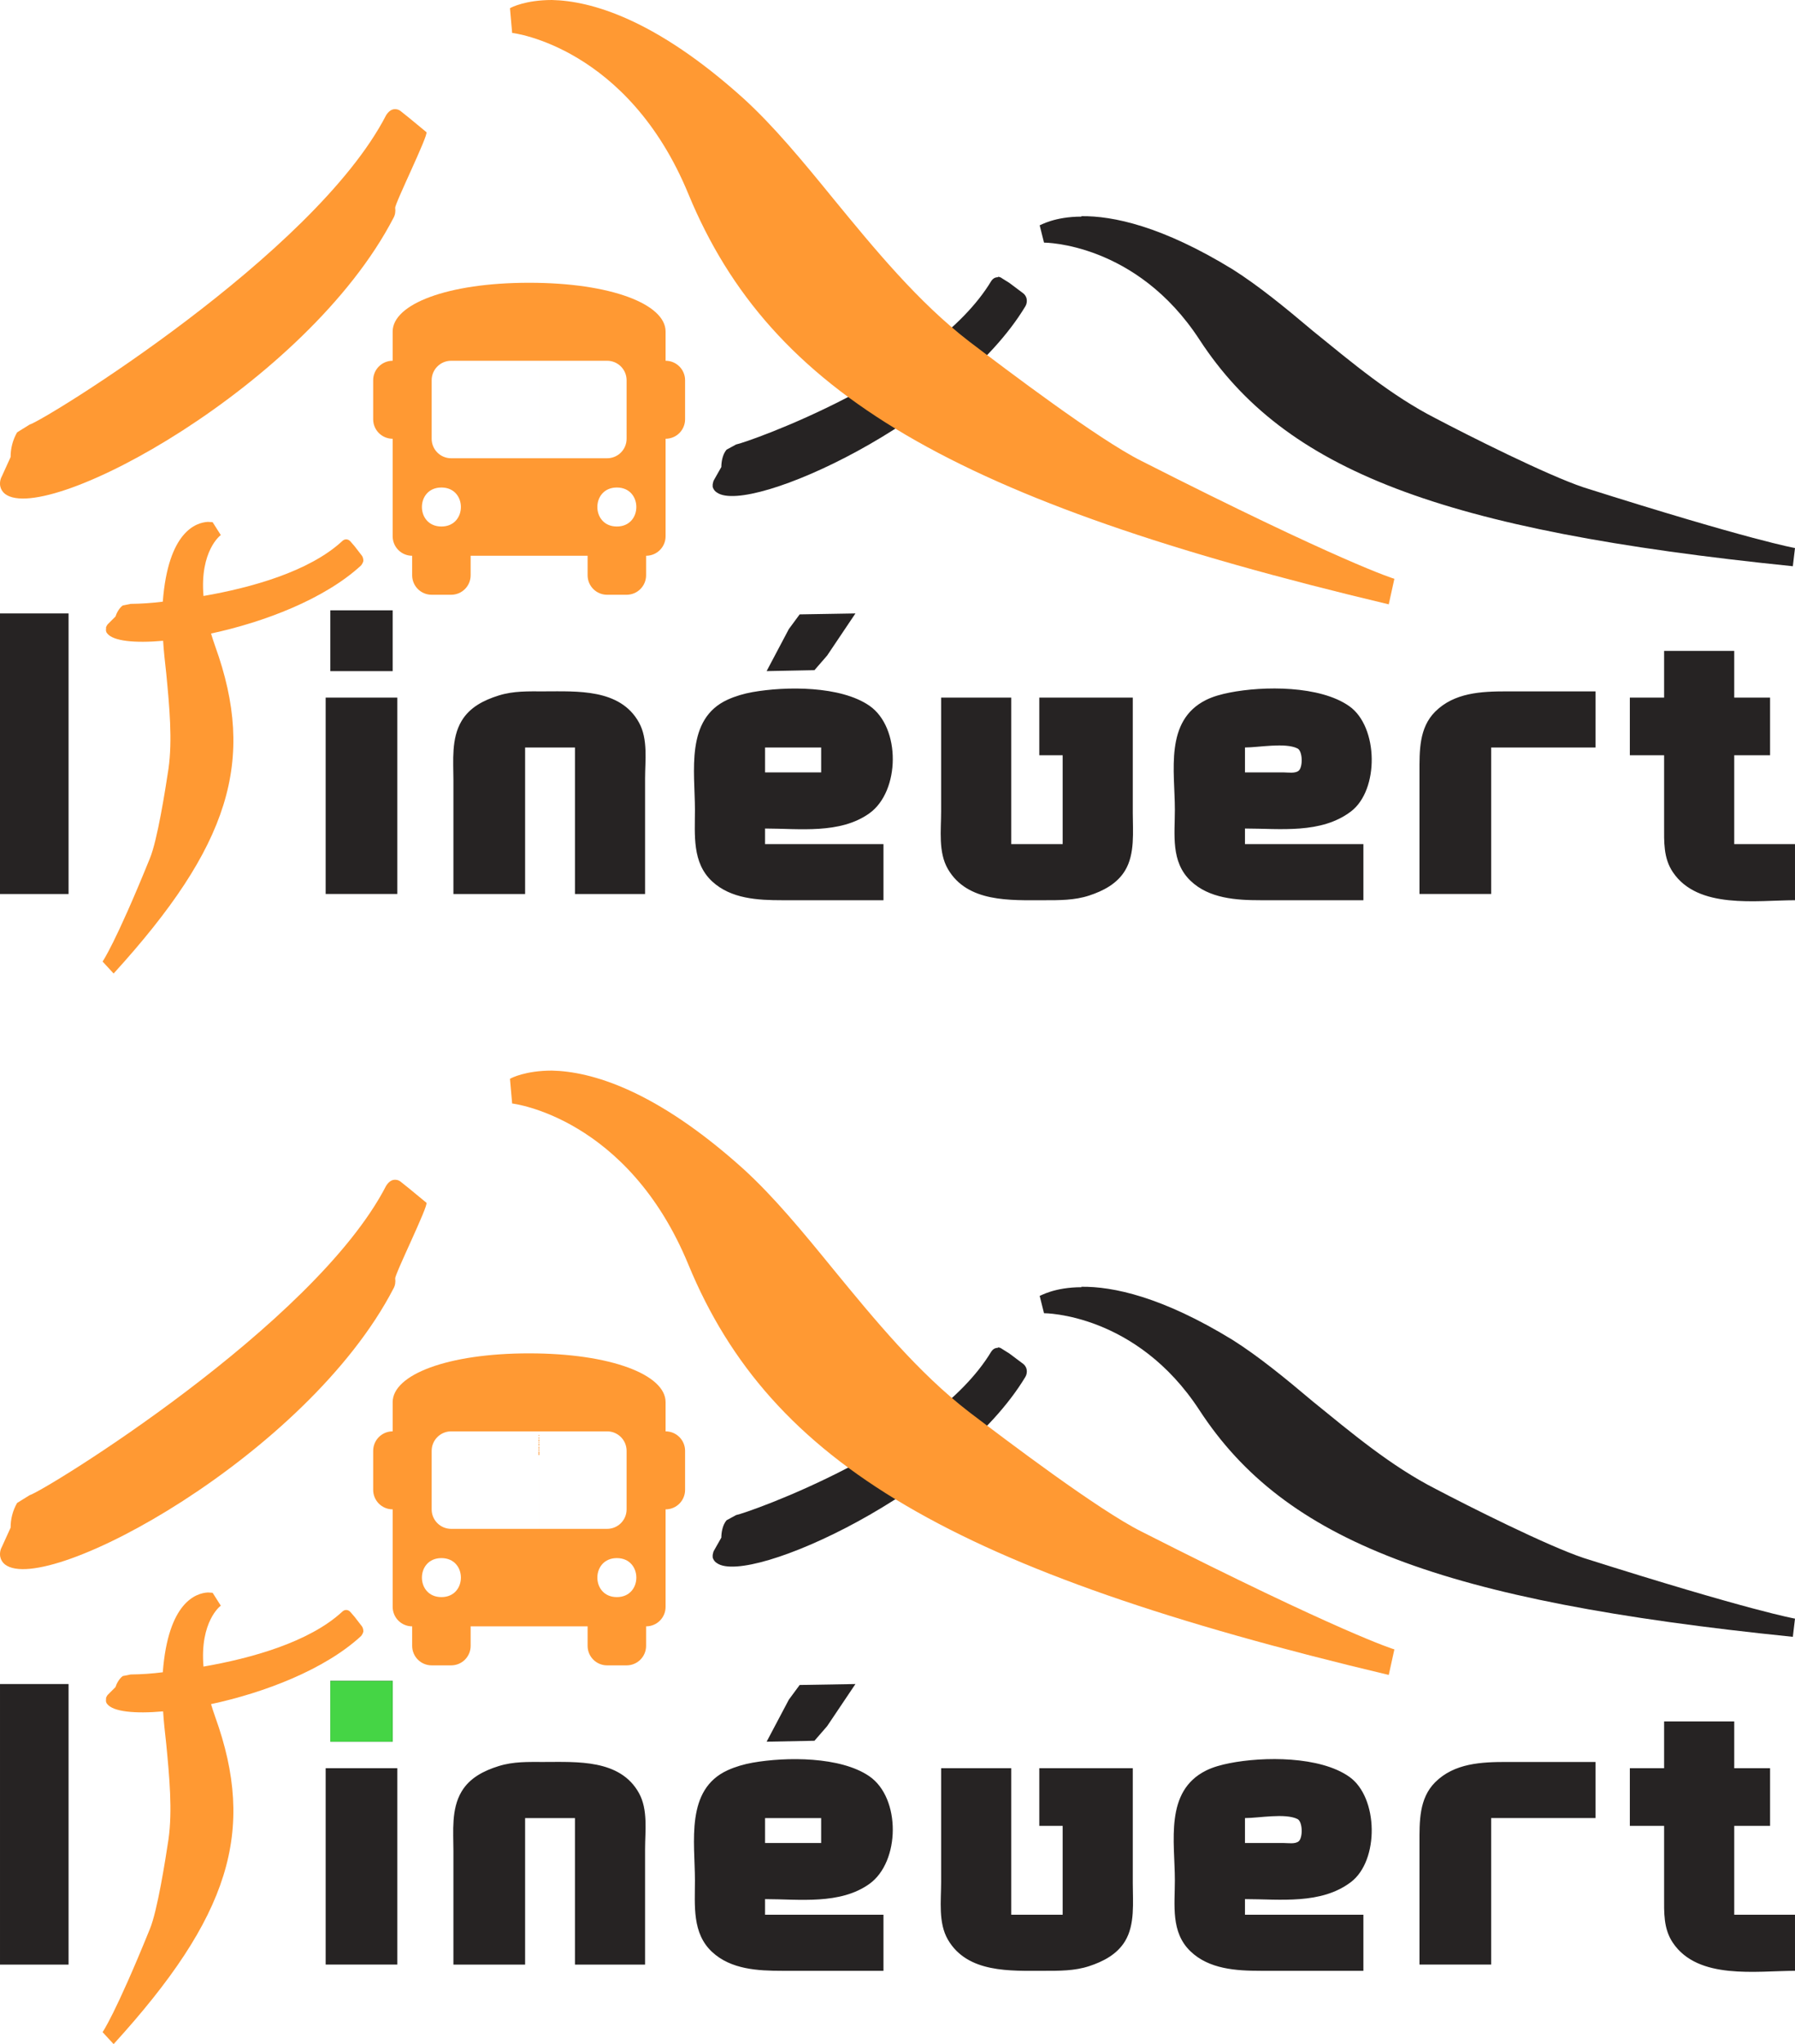 <?xml version="1.0" encoding="UTF-8" standalone="no"?>
<svg xmlns:inkscape="http://www.inkscape.org/namespaces/inkscape" xmlns:sodipodi="http://sodipodi.sourceforge.net/DTD/sodipodi-0.dtd" xmlns="http://www.w3.org/2000/svg" xmlns:svg="http://www.w3.org/2000/svg" width="414.449" height="471.836" viewBox="0 0 414.449 471.836" version="1.1" id="svg6" sodipodi:docname="logo_itinévert.svg" inkscape:version="1.2.2 (b0a8486541, 2022-12-01)" xml:space="preserve">
  <defs id="defs10"/>
  <g id="g5311">
    <path d="m 122.172,65.27 c 18.904,0 31.507,4.951 31.507,11.252 v 2.25 4.501 c 2.49,0 4.501,2.011 4.501,4.501 v 9.002 c 0,2.49 -2.011,4.501 -4.501,4.501 v 22.505 c 0,2.49 -2.011,4.501 -4.501,4.501 v 4.501 c 0,2.49 -2.011,4.501 -4.501,4.501 h -4.501 c -2.49,0 -4.501,-2.011 -4.501,-4.501 v -4.501 h -27.006 v 4.501 c 0,2.49 -2.011,4.501 -4.501,4.501 h -4.501 c -2.49,0 -4.501,-2.011 -4.501,-4.501 v -4.501 c -2.49,0 -4.501,-2.011 -4.501,-4.501 v -22.505 c -2.49,0 -4.501,-2.011 -4.501,-4.501 v -9.002 c 0,-2.49 2.011,-4.501 4.501,-4.501 v 0 -4.501 0 -2.25 c 0,-6.301 12.603,-11.252 31.507,-11.252 z M 99.667,87.775 v 13.503 c 0,2.49 2.011,4.501 4.501,4.501 h 20.254 V 83.274 h -20.254 c -2.49,0 -4.501,2.011 -4.501,4.501 z m 24.755,18.004 h 15.753 c 2.49,0 4.501,-2.011 4.501,-4.501 V 87.775 c 0,-2.49 -2.011,-4.501 -4.501,-4.501 h -15.753 z m -22.505,15.753 c 6.001,0 6.001,-9.002 0,-9.002 -6.001,0 -6.001,9.002 0,9.002 z m 40.508,0 c 6.001,0 6.001,-9.002 0,-9.002 -6.001,0 -6.001,9.002 0,9.002 z" id="path387" style="fill:#ff9933;fill-opacity:1;stroke-width:1" sodipodi:nodetypes="ssccsscscssssccsssscscssscccsssssccsscssssccssssss"/>
    <path fill="#262323" d="m 249.749,50 c -6.3,0 -9.5,2 -9.7,2 l 1,4 c 0.1,0 21.3,0 35.9,22.4 19.7,30.2 55.6,44 137,52.3 l 0.5,-4.2 c 0,0 -10,-1.7 -48.8,-14 -8.4,-2.8 -26.7,-12 -34.1,-15.9 -10.4,-5.3 -19.4,-12.9 -28.4,-20.2 -6.4,-5.4 -12.5,-10.4 -18.5,-14.2 -16.3,-10 -27.7,-12.4 -35,-12.3 z m -19.4,14 c -0.6,0 -1.1,0.3 -1.5,0.9 -13.3,22.1 -56.2,37.2 -58.9,37.7 l -2.2,1.2 c -1,1.2 -1.2,3 -1.2,4 l -1.7,3 c -0.2,0.3 -0.2,0.7 -0.3,1 v 0.6 c 0.2,0.6 0.5,1 1,1.3 7.6,5.3 55.3,-16.6 71.2,-43 0.3,-0.5 0.4,-1.1 0.3,-1.7 -0.1,-0.5 -0.4,-1 -0.8,-1.3 l -3.2,-2.4 -1.6,-1 c -0.4,-0.3 -0.7,-0.4 -1,-0.4 z" id="path2-9-7-3-6-7" sodipodi:nodetypes="cccccccccccccccccccccccscccc"/>
    <path fill="#ff9933" d="m 127.449,0 c -6.1,0 -9.4,1.7 -9.7,1.9 l 0.5,5.7 c 0.2,0 26.7,3.2 40.7,37.2 19,46 61.2,70.8 161.7,94.7 l 1.3,-5.9 c -0.1,0 -12.3,-3.8 -58.4,-27.2 -10,-5 -31.1,-21 -39.8,-27.6 -11.8,-9.1 -21.8,-21.3 -31.4,-33 -7,-8.6 -13.7,-16.7 -20.6,-23 C 151.249,4.3 136.349,0.2 127.449,0 Z M 91.149,25.2 c -0.8,0 -1.5,0.6 -2,1.4 C 72.549,58.8 10.149,97.1 6.849,98 l -2.9,1.8 c -0.995,1.734 -1.513,3.701 -1.5,5.7 l -2,4.4 c -0.393,0.698 -0.534,1.51 -0.4,2.3 0.137,0.713 0.528,1.353 1.1,1.8 C 10.849,121.5 70.949,88.7 90.849,50.3 c 0.4,-0.7 0.5,-1.5 0.4,-2.3 -0.2,-0.8 7.8,-17 7.2,-17.5 l -4,-3.3 -2,-1.6 c -0.373,-0.281 -0.833,-0.423 -1.3,-0.4 z" id="path4-4-1-6-2-35-8" sodipodi:nodetypes="ccccccccccccccccccccccccc" style="fill:#ff9933;fill-opacity:1"/>
    <path style="fill:#262323;fill-opacity:1;stroke:none;stroke-width:1" d="m 76.27,140.88 v 14.031 h 14.391 V 140.88 H 76.27 M 0,141.6 v 64.758 H 15.83 V 141.6 H 0 m 177.004,13.311 11.045,-0.217 2.935,-3.381 6.526,-9.714 -12.875,0.217 -2.494,3.381 -5.138,9.714 m 207.225,-4.677 v 10.793 h -7.915 v 13.311 h 7.915 v 16.189 c 0,3.765 -0.191,7.505 2.018,10.788 5.81,8.64 19.309,6.481 28.202,6.481 V 194.845 H 400.418 V 174.339 h 8.275 v -13.311 h -8.275 v -10.793 h -16.189 m -279.537,56.123 h 16.549 v -33.818 h 11.512 v 33.818 h 16.189 v -26.623 c 0,-4.223 0.714,-9.109 -1.405,-12.952 -4.346,-7.878 -14.342,-7.195 -21.98,-7.195 -3.606,0 -6.957,-0.132 -10.433,0.957 -3.393,1.063 -6.659,2.69 -8.553,5.879 -2.415,4.065 -1.88,9.157 -1.88,13.671 v 26.263 m 99.295,1.439 v -12.952 h -27.342 v -3.598 c 7.838,0 17.326,1.341 24.104,-3.522 7.091,-5.086 7.276,-19.785 0,-24.82 -6.652,-4.603 -19.231,-4.52 -26.982,-3.15 -1.95,0.345 -3.954,0.923 -5.756,1.744 -9.808,4.468 -7.555,16.585 -7.555,25.431 0,5.805 -0.683,12.192 3.963,16.512 4.351,4.046 10.581,4.355 16.184,4.355 h 23.385 m 110.808,0 v -12.952 h -27.342 v -3.598 c 8.114,0 17.556,1.293 24.459,-3.93 6.557,-4.962 6.375,-19.54 -0.368,-24.304 -6.761,-4.777 -19.782,-4.706 -27.688,-3.134 -1.796,0.357 -3.755,0.873 -5.396,1.694 -9.613,4.81 -7.195,16.403 -7.195,25.357 0,5.758 -0.967,11.96 3.598,16.359 4.288,4.133 10.596,4.508 16.189,4.508 h 23.744 m 12.952,-1.439 h 16.549 v -33.818 h 24.104 V 159.588 H 347.893 c -5.833,0 -12.109,0.268 -16.534,4.692 -3.747,3.748 -3.613,9.101 -3.613,14.015 v 28.062 M 75.191,161.027 v 45.33 H 91.74 V 161.027 H 75.191 m 142.107,0 v 26.263 c 0,4.314 -0.694,9.43 1.565,13.311 4.517,7.761 14.445,7.195 22.18,7.195 3.525,0 7.048,0.034 10.433,-1.08 3.268,-1.075 6.433,-2.712 8.282,-5.757 2.329,-3.835 1.791,-9.006 1.791,-13.31 V 161.027 h -21.586 v 13.311 H 245.36 v 20.507 H 233.488 V 161.027 h -16.189 m -27.702,11.512 v 5.756 h -12.952 v -5.756 h 12.952 m 97.856,5.756 v -5.756 c 3.187,0 9.26,-1.189 12.118,0.217 1.229,0.605 1.28,4.359 0.257,5.169 -0.817,0.648 -2.412,0.37 -3.381,0.37 z" id="path1732" sodipodi:nodetypes="ccccccccccccccccccccccsccccccccccccccccscsscsccccccsscssscccccssscscsccccccscscccccccscssssccccccccccccccccssc"/>
    <path fill="#f93" d="m 47.999,120.462 c -2.694,0.146 -9.173,2.184 -10.411,18.419 -2.463,0.315 -4.943,0.485 -7.426,0.51 l -1.82,0.364 c -0.874,0.655 -1.456,1.82 -1.674,2.548 l -1.747,1.747 c -0.218,0.218 -0.291,0.437 -0.437,0.728 v 0.364 c -0.073,0.364 0,0.801 0.291,1.092 1.383,1.747 6.334,2.257 12.886,1.674 0.146,2.402 0.437,4.951 0.728,7.571 0.728,7.571 1.456,15.361 0.51,21.986 -0.728,4.805 -2.548,16.453 -4.295,20.676 -8.008,19.729 -10.92,23.806 -10.92,23.806 l 2.548,2.766 c 26.791,-29.412 32.979,-49.141 23.442,-75.568 -0.34,-0.962 -0.656,-1.933 -0.946,-2.912 12.231,-2.621 26.209,-7.935 34.654,-15.725 0.218,-0.291 0.437,-0.655 0.51,-1.019 0,-0.437 -0.073,-0.801 -0.291,-1.165 l -1.747,-2.257 -0.946,-1.092 c -0.51,-0.582 -1.31,-0.655 -1.893,-0.073 -7.644,7.062 -21.113,10.775 -32.033,12.668 -0.874,-10.411 3.931,-14.051 4.004,-14.051 l -1.893,-2.985 z" id="path4-5-7-9-9" style="fill:#ff9933;fill-opacity:1;stroke:none;stroke-width:0.795;stroke-opacity:1" sodipodi:nodetypes="cccccsccccccccccccccccccccc"/>
  </g>
  <g id="g5304" transform="translate(17.119,-44)">
    <path d="m 105.053,356.392 c 18.904,0 31.507,4.951 31.507,11.252 v 2.25 4.501 c 2.49,0 4.501,2.011 4.501,4.501 v 9.002 c 0,2.49 -2.011,4.501 -4.501,4.501 v 22.505 c 0,2.49 -2.011,4.501 -4.501,4.501 v 4.501 c 0,2.49 -2.011,4.501 -4.501,4.501 h -4.501 c -2.49,0 -4.501,-2.011 -4.501,-4.501 v -4.501 H 91.551 v 4.501 c 0,2.49 -2.011,4.501 -4.501,4.501 h -4.501 c -2.49,0 -4.501,-2.011 -4.501,-4.501 v -4.501 c -2.49,0 -4.501,-2.011 -4.501,-4.501 v -22.505 c -2.49,0 -4.501,-2.011 -4.501,-4.501 v -9.002 c 0,-2.49 2.011,-4.501 4.501,-4.501 v 0 -4.501 0 -2.25 c 0,-6.301 12.603,-11.252 31.507,-11.252 z m -22.505,22.505 v 13.503 c 0,2.49 2.011,4.501 4.501,4.501 H 107.304 V 374.396 H 87.05 c -2.49,0 -4.501,2.011 -4.501,4.501 z m 24.755,18.004 h 15.753 c 2.49,0 4.501,-2.011 4.501,-4.501 v -13.503 c 0,-2.49 -2.011,-4.501 -4.501,-4.501 H 107.304 Z M 84.799,412.654 c 6.001,0 6.001,-9.002 0,-9.002 -6.001,0 -6.001,9.002 0,9.002 z m 40.508,0 c 6.001,0 6.001,-9.002 0,-9.002 -6.001,0 -6.001,9.002 0,9.002 z" id="path387-6" style="fill:#ff9933;fill-opacity:1;stroke-width:1" sodipodi:nodetypes="ssccsscscssssccsssscscssscccsssssccsscssssccssssss"/>
    <path fill="#262323" d="m 232.631,341.122 c -6.3,0 -9.5,2 -9.7,2 l 1,4 c 0.1,0 21.3,0 35.9,22.4 19.7,30.2 55.6,44 137,52.3 l 0.5,-4.2 c 0,0 -10,-1.7 -48.8,-14 -8.4,-2.8 -26.7,-12 -34.1,-15.9 -10.4,-5.3 -19.4,-12.9 -28.4,-20.2 -6.4,-5.4 -12.5,-10.4 -18.5,-14.2 -16.3,-10 -27.7,-12.4 -35,-12.3 z m -19.4,14 c -0.6,0 -1.1,0.3 -1.5,0.9 -13.3,22.1 -56.2,37.2 -58.9,37.7 l -2.2,1.2 c -1,1.2 -1.2,3 -1.2,4 l -1.7,3 c -0.2,0.3 -0.2,0.7 -0.3,1 v 0.6 c 0.2,0.6 0.5,1 1,1.3 7.6,5.3 55.3,-16.6 71.2,-43 0.3,-0.5 0.4,-1.1 0.3,-1.7 -0.1,-0.5 -0.4,-1 -0.8,-1.3 l -3.2,-2.4 -1.6,-1 c -0.4,-0.3 -0.7,-0.4 -1,-0.4 z" id="path2-9-7-3-6-7-2" sodipodi:nodetypes="cccccccccccccccccccccccscccc"/>
    <path fill="#ff9933" d="m 110.331,291.122 c -6.1,0 -9.4,1.7 -9.7,1.9 l 0.5,5.7 c 0.2,0 26.7,3.2 40.7,37.2 19,46 61.2,70.8 161.7,94.7 l 1.3,-5.9 c -0.1,0 -12.3,-3.8 -58.4,-27.2 -10,-5 -31.1,-21 -39.8,-27.6 -11.8,-9.1 -21.8,-21.3 -31.4,-33 -7,-8.6 -13.7,-16.7 -20.6,-23 -20.5,-18.5 -35.4,-22.6 -44.3,-22.8 z m -36.3,25.2 c -0.8,0 -1.5,0.6 -2,1.4 -16.6,32.2 -79,70.5 -82.3,71.4 l -2.9,1.8 c -0.995,1.734 -1.513,3.701 -1.5,5.7 l -2,4.4 c -0.393,0.698 -0.534,1.51 -0.4,2.3 0.137,0.713 0.528,1.353 1.1,1.8 9.7,7.5 69.8,-25.3 89.7,-63.7 0.4,-0.7 0.5,-1.5 0.4,-2.3 -0.2,-0.8 7.8,-17 7.2,-17.5 l -4,-3.3 -2,-1.6 c -0.373,-0.281 -0.833,-0.423 -1.3,-0.4 z" id="path4-4-1-6-2-35-8-9" sodipodi:nodetypes="ccccccccccccccccccccccccc" style="fill:#ff9933;fill-opacity:1"/>
    <path style="fill:#262323;fill-opacity:1;stroke:none;stroke-width:1" d="m 59.152,432.002 v 14.031 h 14.391 v -14.031 h -14.391 m -76.27,0.72 v 64.758 H -1.289 V 432.722 H -17.119 m 177.004,13.311 11.045,-0.217 2.935,-3.381 6.526,-9.714 -12.875,0.217 -2.494,3.381 -5.138,9.714 m 207.225,-4.677 v 10.793 h -7.915 v 13.311 h 7.915 v 16.189 c 0,3.765 -0.191,7.505 2.018,10.788 5.81,8.64 19.309,6.481 28.202,6.481 V 485.967 H 383.3 V 465.46 h 8.275 v -13.311 h -8.275 V 441.356 H 367.11 M 87.573,497.479 h 16.549 v -33.818 h 11.512 v 33.818 h 16.189 v -26.623 c 0,-4.223 0.714,-9.109 -1.405,-12.952 -4.346,-7.878 -14.342,-7.195 -21.98,-7.195 -3.606,0 -6.957,-0.132 -10.433,0.957 -3.393,1.063 -6.659,2.69 -8.553,5.879 -2.415,4.065 -1.88,9.157 -1.88,13.671 v 26.263 m 99.295,1.439 v -12.952 h -27.342 v -3.598 c 7.838,0 17.326,1.341 24.104,-3.522 7.091,-5.086 7.276,-19.785 0,-24.82 -6.652,-4.603 -19.231,-4.52 -26.982,-3.15 -1.95,0.345 -3.954,0.923 -5.756,1.744 -9.808,4.468 -7.555,16.585 -7.555,25.431 0,5.805 -0.683,12.192 3.963,16.512 4.351,4.046 10.581,4.355 16.184,4.355 h 23.385 m 110.808,0 v -12.952 h -27.342 v -3.598 c 8.114,0 17.556,1.293 24.459,-3.93 6.557,-4.962 6.375,-19.54 -0.368,-24.304 -6.761,-4.777 -19.782,-4.706 -27.688,-3.134 -1.796,0.357 -3.755,0.873 -5.396,1.694 -9.613,4.81 -7.195,16.403 -7.195,25.357 0,5.758 -0.967,11.96 3.598,16.359 4.288,4.133 10.596,4.508 16.189,4.508 h 23.744 m 12.952,-1.439 h 16.549 v -33.818 h 24.104 v -12.952 h -20.507 c -5.833,0 -12.109,0.268 -16.534,4.692 -3.747,3.748 -3.613,9.101 -3.613,14.015 v 28.062 M 58.073,452.149 v 45.33 h 16.549 V 452.149 h -16.549 m 142.107,0 v 26.263 c 0,4.314 -0.694,9.43 1.565,13.311 4.517,7.761 14.445,7.195 22.18,7.195 3.525,0 7.048,0.034 10.433,-1.08 3.268,-1.075 6.433,-2.712 8.282,-5.757 2.329,-3.835 1.791,-9.006 1.791,-13.31 V 452.149 h -21.586 v 13.311 h 5.396 v 20.507 H 216.369 V 452.149 H 200.18 m -27.702,11.512 v 5.756 h -12.952 v -5.756 h 12.952 m 97.856,5.756 v -5.756 c 3.187,0 9.26,-1.189 12.118,0.217 1.229,0.605 1.28,4.359 0.257,5.169 -0.817,0.648 -2.412,0.37 -3.381,0.37 z" id="path1732-1" sodipodi:nodetypes="ccccccccccccccccccccccsccccccccccccccccscsscsccccccsscssscccccssscscsccccccscscccccccscssssccccccccccccccccssc"/>
    <path style="fill:#45d545;fill-opacity:1;stroke:none;stroke-width:1" d="m 59.152,432.002 v 14.031 h 14.391 v -14.031 h -14.391" id="path1732-5-2" sodipodi:nodetypes="ccccc"/>
    <path fill="#f93" d="m 30.88,411.584 c -2.694,0.146 -9.173,2.184 -10.411,18.419 -2.463,0.315 -4.943,0.485 -7.426,0.51 l -1.82,0.364 c -0.874,0.655 -1.456,1.82 -1.674,2.548 l -1.747,1.747 c -0.218,0.218 -0.291,0.437 -0.437,0.728 v 0.364 c -0.073,0.364 0,0.801 0.291,1.092 1.383,1.747 6.334,2.257 12.886,1.674 0.146,2.402 0.437,4.951 0.728,7.571 0.728,7.571 1.456,15.361 0.51,21.986 -0.728,4.805 -2.548,16.453 -4.295,20.676 -8.008,19.729 -10.92,23.806 -10.92,23.806 l 2.548,2.766 C 35.904,486.424 42.092,466.695 32.555,440.268 c -0.34,-0.962 -0.656,-1.933 -0.946,-2.912 12.231,-2.621 26.209,-7.935 34.654,-15.725 0.218,-0.291 0.437,-0.655 0.51,-1.019 0,-0.437 -0.073,-0.801 -0.291,-1.165 l -1.747,-2.257 -0.946,-1.092 c -0.51,-0.582 -1.31,-0.655 -1.893,-0.073 -7.644,7.062 -21.113,10.775 -32.033,12.668 -0.874,-10.411 3.931,-14.051 4.004,-14.051 l -1.893,-2.985 z" id="path4-5-7-9-9-7" style="fill:#ff9933;fill-opacity:1;stroke:none;stroke-width:0.795;stroke-opacity:1" sodipodi:nodetypes="cccccsccccccccccccccccccccc"/>
  </g>
</svg>
